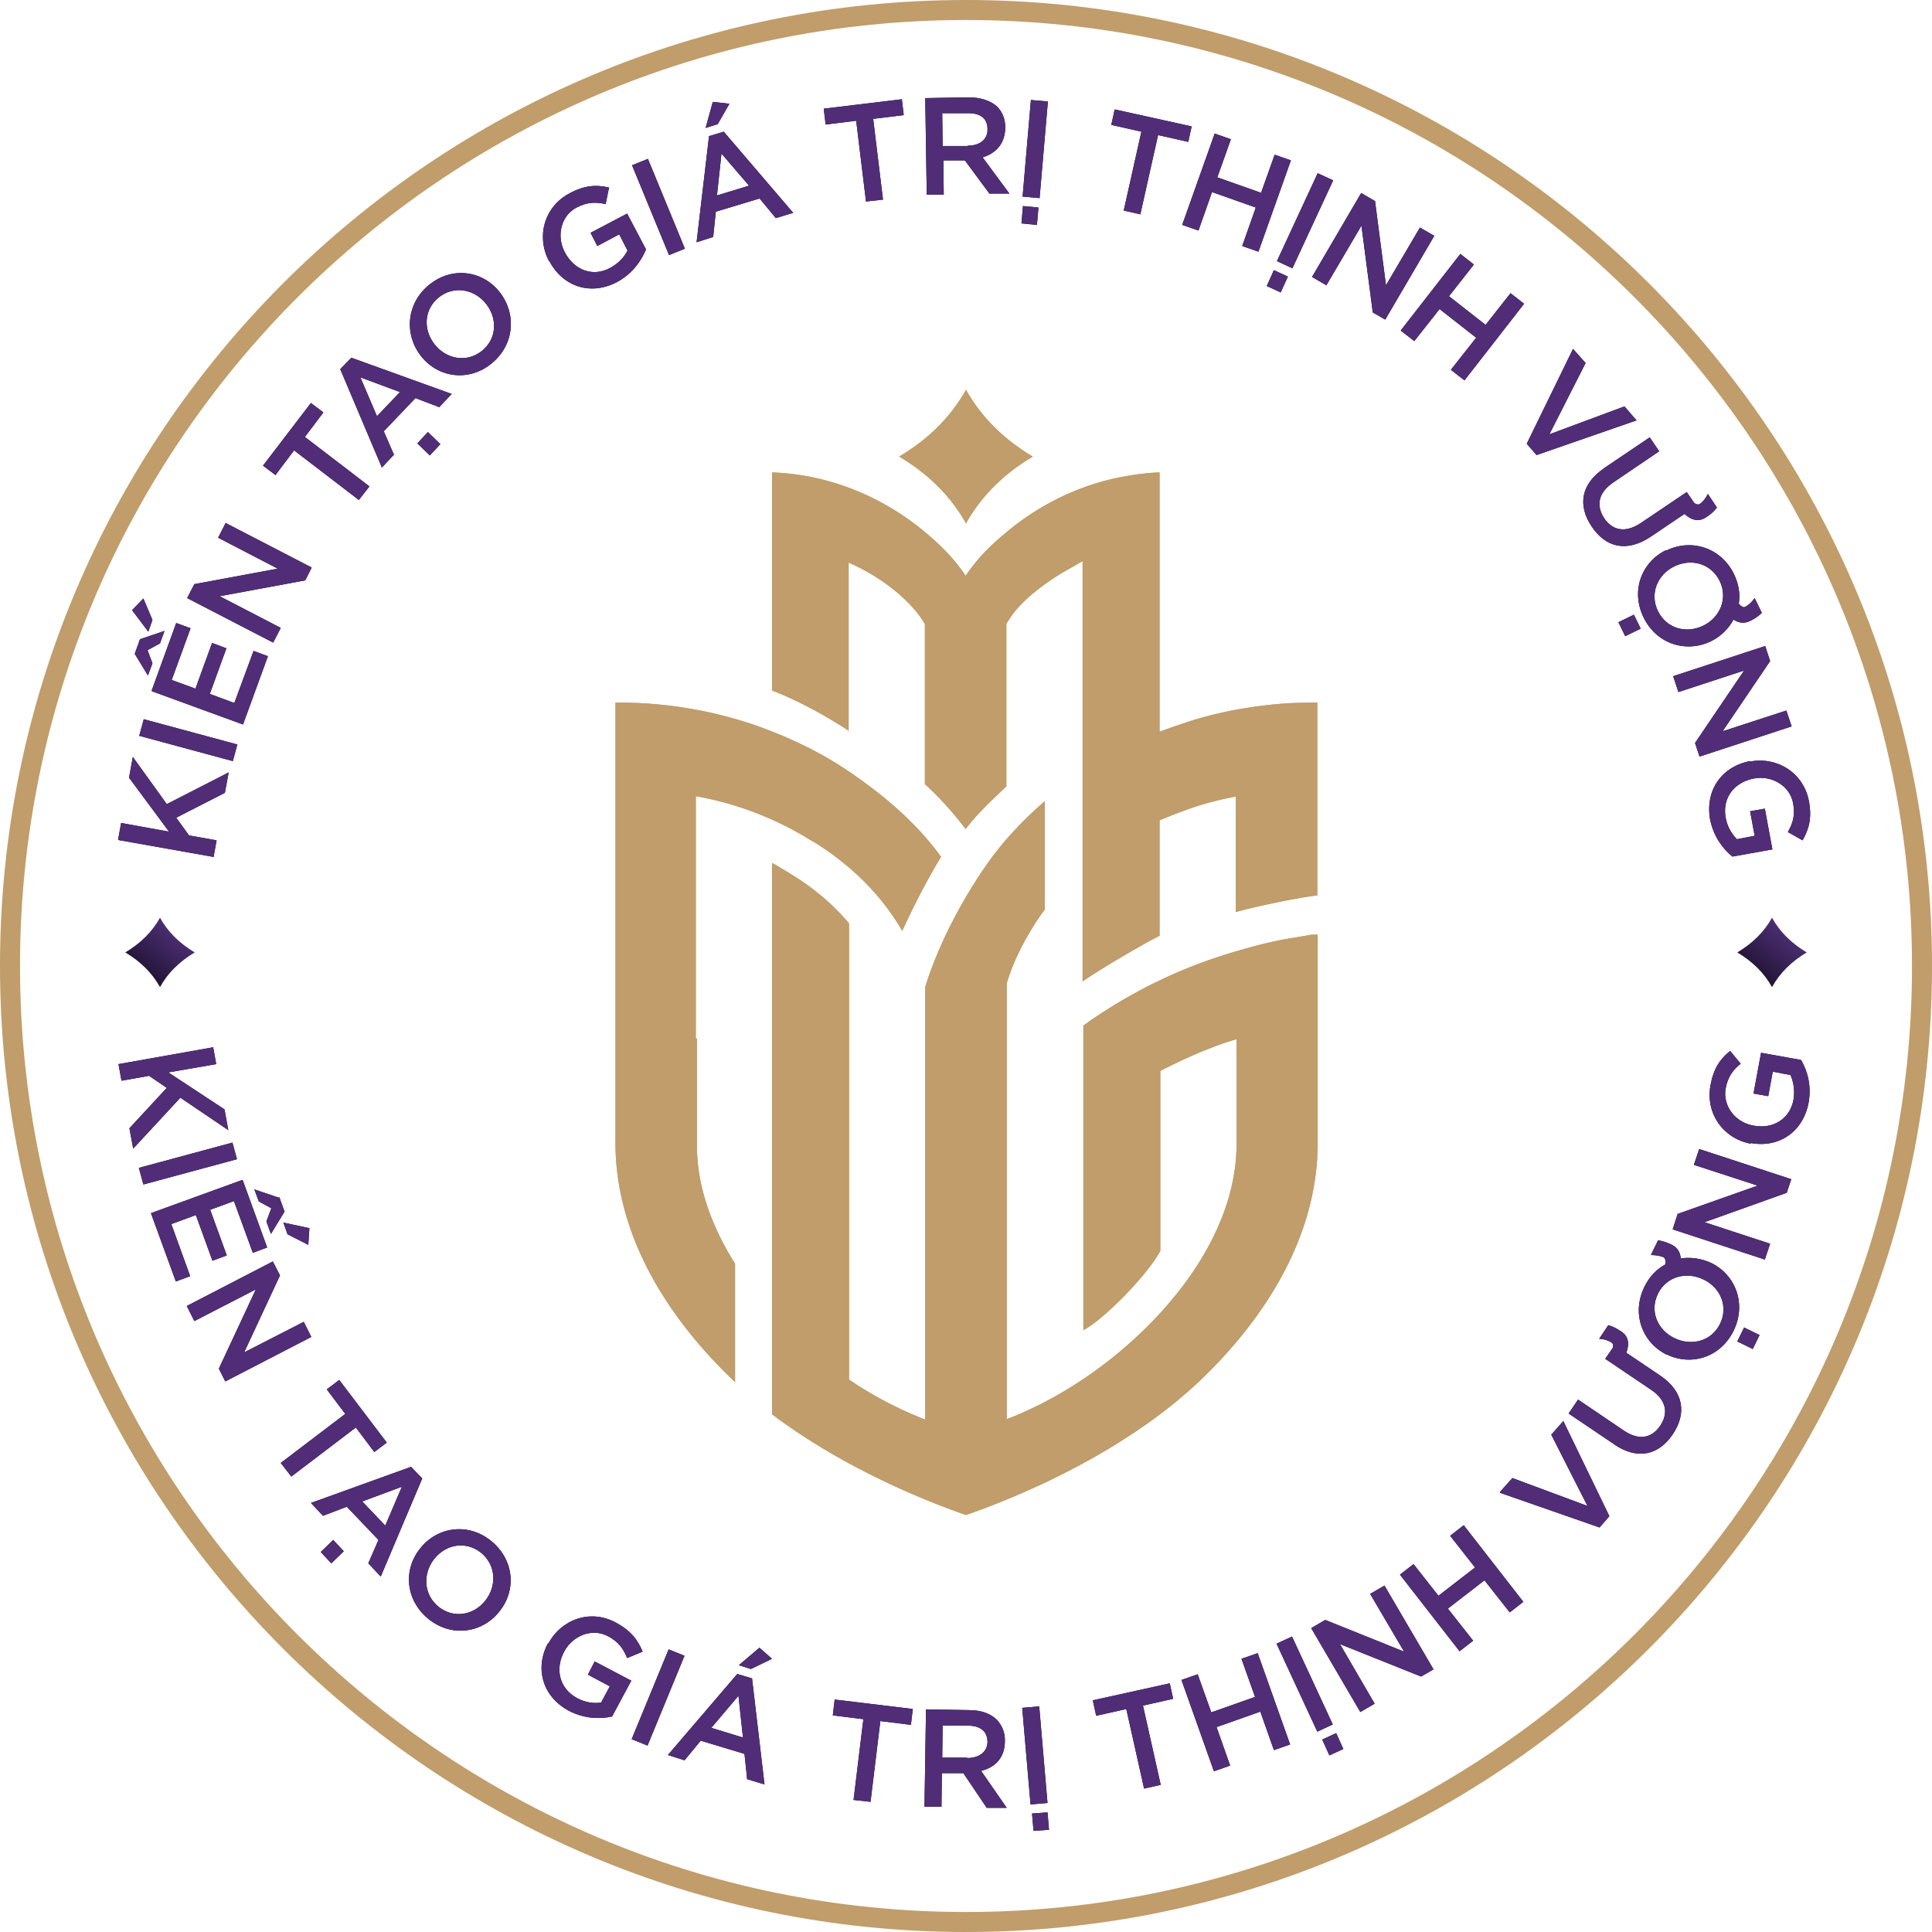 <?xml version="1.0" encoding="UTF-8"?>
<svg xmlns="http://www.w3.org/2000/svg" xmlns:v="https://vecta.io/nano" width="512" height="512">
  <defs>
    <linearGradient id="A" x1="37.9" y1="257.8" x2="46.9" y2="247.1" gradientUnits="userSpaceOnUse">
      <stop offset="0" stop-color="#221436"></stop>
      <stop offset="1" stop-color="#4c2f74"></stop>
    </linearGradient>
    <linearGradient id="B" href="#A"></linearGradient>
    <path id="C" d="M225 193.7c-6.3-4.1-13.6-8.1-20.4-10.7v-51-6.8c15.1.5 29.6 6.5 41 16.2 3.9 3.3 7.4 6.8 10.3 11.2 2.6-3.9 5.9-7.5 10.4-11.2 8.8-7.5 19.5-12.8 30.9-15 3.3-.6 6.6-1.1 10.1-1.2v6.8 61.9c.3-.1 6.3-2.3 10.4-3.5 3.2-.9 6.5-1.7 9.8-2.3 4.4-.8 8.9-1.4 13.4-1.7 3.2-.2 7.5-.2 8.2-.2v51.1c-3.3.3-15.2 2.6-21.6 4.4v-30.6a82.38 82.38 0 0 0-9.8 2.4c-4.5 1.4-10.2 3.8-10.4 3.9V248c-3.5 1.7-15.1 8.4-20.4 12.1V148.7l-5.4 3.1c-4.8 2.9-9.5 6.5-12.6 10.3-.8 1-1.5 2.1-2.2 3.2v43.1c-4 3.8-7.6 7.1-10.8 11.3-3.2-4.2-6.7-8.2-10.8-11.9v-42.4c-.6-1.1-1.4-2.2-2.2-3.2-4.4-5.4-11.1-10.1-18-13.1v44.8zm-40.6 81.6h0v-23.4h0V211a85.48 85.48 0 0 1 24.5 8.3c1.8.9 3.5 1.9 5.2 2.9.8.5 1.7 1 2.5 1.5 3 1.9 5.8 4 8.5 6.3 5.5 4.7 10.3 10.3 14 16.7 3.9-8.5 7.6-15.2 10.1-19.3 0-.1.1-.2.2-.3-5.5-7.6-12.6-14.3-22.2-21.1-4.5-3.2-9.3-6.1-14.3-8.5-4.5-2.2-9.2-4.1-13.9-5.7-11.6-3.8-23.7-5.7-35.9-5.6v117.1c.2 24.5 14 46 31 62.3l.7.7v-31.4c-6.1-9.7-10.2-20.5-10.1-31.7v-28zM256 138.7c4.1-7.3 10-13.1 17.7-17.7-7.7-4.6-13.6-10.4-17.7-17.7-4.1 7.3-10 13.1-17.7 17.7 7.7 4.6 13.6 10.4 17.7 17.7zm91.6 109L340 249c-4.2.8-8.3 1.9-12.4 3.1-2.4.7-4.8 1.5-7.2 2.3-4.2 1.5-8.4 3.2-12.4 5.1-.6.3-1.2.6-1.7.8-6.7 3.3-13.1 7.1-19.2 11.5v80.7c5-2.5 16.8-14.3 20.4-21v-47.7l.6-.3c4.9-2.5 9.8-4.7 14.7-6.5 1.6-.6 3.2-1.1 4.9-1.6v27.8c0 11.4-4.2 22.5-10.6 32.4-3.8 5.9-8.4 11.3-13.2 16.1-10.4 10.3-23.3 19.1-37.1 24.4v-16.2h0v-79.4h0v-19.9c3-10.3 10-19.5 10.1-19.6v-28.7c-5.5 4.8-9.7 9.3-12.8 13.3-1.8 2.2-13 17.2-18.9 35.9v7.3h0v71h0v36.4c-7-2.7-13.9-6.3-20.2-10.6V244.7c-4.3-5.1-9.7-9.7-16.3-13.6h0c-1.3-.8-2.6-1.6-4.1-2.4v119.4 26.7c15.4 11.6 34 20.6 51.4 26.7 21.7-7.6 45.4-19.8 62.2-35.8 17-16.3 30.8-37.8 31-62.3v-55.7h-1.6zm-86.2-18.4h0 0z"></path>
    <path id="D" d="M56.5,277.6l.8,4.4-12.7,2.2,14.9,9.8,1,5.5-12.7-8.6-12.5,13.5-1-5.4,9.9-10.7-4.7-3.2-7.3,1.3-.8-4.4,25.3-4.5Z"></path>
    <path id="E" d="M61.6,302.8l1.2,4.4-24.8,6.7-1.2-4.4,24.8-6.7Z"></path>
    <path id="F" d="M64.3,312.7l6.5,17.9-3.8,1.4-5-13.7-6.3,2.3,4.4,12.1-3.8,1.4-4.4-12.1-6.5,2.4,5,13.8-3.8,1.4-6.6-18.1,24.2-8.8Zm9.7,4.5l1.4,3.9-3.6,5.9-1.2-3.3,1.3-3.5-3.3-1.8-1.2-3.2,6.5,2.2Zm8,8.3l-.3,4.4-5.5-2.8-1.1-3.1,7,1.5Z"></path>
    <path id="G" d="M72.3,334.3l1.9,3.7-9.5,20.4,15.8-8.1,2,4-22.8,11.8-1.7-3.4,9.8-21-16.3,8.4-2-4,22.8-11.8Z"></path>
    <path id="H" d="M91.5,374.7l-4.9-6.5,3.3-2.5,12.6,16.6-3.3,2.5-4.9-6.5-17.1,13-2.8-3.6,17.1-13Z"></path>
    <path id="I" d="M109,388.8l2.9,3-11,26-3.3-3.5,2.7-6.2-8.4-8.8-6.3,2.4-3.2-3.4,26.6-9.6Zm-20.7,19.3l2.8,3-3.3,3.2-2.8-3,3.3-3.2Zm13.8-3.8l4.4-10.3-10.5,3.9,6.1,6.4Z"></path>
    <path id="J" d="M111.4 410.3h0c4.5-5.7 12.7-6.9 18.8-1.9s6.7 13.1 2.1 18.7h0c-4.5 5.7-12.7 6.9-18.8 1.9s-6.7-13.1-2.1-18.7zm17.2 13.9h0c3.1-3.9 2.9-9.4-1.1-12.7-4-3.2-9.3-2.3-12.4 1.6h0c-3.1 3.9-2.9 9.4 1.1 12.7 4 3.2 9.3 2.3 12.4-1.6z"></path>
    <path id="K" d="M145.3 435.6h0c3.4-6.4 11.1-9.3 17.9-5.6 3.9 2.1 5.8 4.5 7.1 7.7l-4.1 1.7c-1-2.4-2.2-4.3-5.1-5.8-4.2-2.2-9.3-.2-11.6 4.1h0c-2.5 4.7-1.2 9.8 3.4 12.3 2.2 1.2 4.5 1.5 6.4 1.2l2.3-4.3-5.8-3.1 1.8-3.5 9.7 5.1-5.1 9.5c-3.3.7-7.3.6-11.4-1.5-7.1-3.8-9.1-11.3-5.6-17.9z"></path>
    <path id="L" d="M177.2,437.1l4.2,1.7-9.8,23.8-4.2-1.7,9.8-23.8Z"></path>
    <path id="M" d="M195.3,443.6l4,1.2,3.3,28.1-4.6-1.4-.7-6.7-11.6-3.5-4.3,5.2-4.4-1.4,18.4-21.5Zm1.6,16.9l-1.2-11.1-7.2,8.5,8.5,2.6Zm4.4-23.8l3.3,2.9-5.6,2.7-3.2-1,5.4-4.6Z"></path>
    <path id="N" d="M228.8,455.6l-8.1-1,.5-4.2,20.7,2.5-.5,4.2-8.1-1-2.6,21.4-4.5-.5,2.6-21.4Z"></path>
    <path id="O" d="M245.4 453l11.5.2c3.2 0 5.8 1 7.4 2.7 1.3 1.5 2.1 3.3 2 5.6h0c0 4.3-2.6 6.9-6.3 7.8l6.8 9.8h-5.3l-6.2-9.2h-5.7l-.1 8.9H245l.4-25.8zm10.9 12.9c3.2 0 5.3-1.6 5.4-4.2h0c0-2.9-1.9-4.4-5.3-4.4h-6.6c0-.1-.1 8.5-.1 8.5h6.6z"></path>
    <path id="P" d="M270.9 452.6l4.5-.4 2.2 25.6-4.5.4-2.2-25.6zm2.6 28l4.1-.3.4 4.6-4.1.3-.4-4.6z"></path>
    <path id="Q" d="M298.5 452.9l-8 1.8-.9-4.1 20.4-4.5.9 4.1-8 1.8 4.7 21-4.4 1-4.7-21z"></path>
    <path id="R" d="M313.1,445.2l4.3-1.5,3.6,10.1,11.6-4.1-3.6-10.1,4.3-1.5,8.6,24.2-4.3,1.5-3.6-10.2-11.6,4.1,3.6,10.2-4.3,1.5-8.6-24.2Z"></path>
    <path id="S" d="M338.3,435.6l4.1-1.9,10.8,23.3-4.1,1.9-10.8-23.3Zm12.1,25.4l3.7-1.7,1.9,4.2-3.7,1.7-1.9-4.2Z"></path>
    <path id="T" d="M347.6,431.4l3.6-2.1,20.9,8.4-9-15.3,3.8-2.2,13,22.2-3.3,1.9-21.5-8.6,9.2,15.8-3.8,2.2-13-22.2Z"></path>
    <path id="U" d="M371,417.3l3.6-2.8,6.6,8.4,9.7-7.5-6.6-8.4,3.6-2.8,15.8,20.3-3.6,2.8-6.7-8.5-9.7,7.5,6.7,8.5-3.6,2.8-15.8-20.3Z"></path>
    <path id="V" d="M397.5,395.4l3.3-3.7,19.9,7.4-9.6-18.9,3.2-3.6,12.2,25.2-2.6,3-26.4-9.2Z"></path>
    <path id="W" d="M428 382.9l-12.3-8.3 2.5-3.7 12.1 8.2c4 2.7 7.4 2.1 9.7-1.3 2.2-3.3 1.6-6.7-2.3-9.4l-12.3-8.3 2-2.9c.2-.7.1-1.1-.3-1.4-.5-.3-1.5-.9-3.3-1l2.4-3.6c1.7.4 3.3 1.6 3.5 1.7 1.8 1.2 2.2 3.1 1.3 5.6l8.9 6c6.4 4.3 7.1 10.1 3.4 15.6s-9.3 6.9-15.5 2.7z"></path>
    <path id="X" d="M441.7 359h0c-6.5-3.2-9.4-10.9-5.9-18 1.3-2.7 3.2-4.6 5.5-5.9.2-1 0-1.6-.4-1.9-.5-.2-1.6-.6-3.4-.6l1.9-3.9c1.7.2 3.5 1.1 3.7 1.2 1.5.8 2.2 2 2.3 3.6 2.7-.4 5.5 0 8.1 1.2h0c6.5 3.2 9.4 10.9 5.9 18s-11.3 9.4-17.8 6.2zm9.8-19.9h0c-4.5-2.2-9.8-.9-12.1 3.7s-.2 9.6 4.3 11.8h0c4.5 2.2 9.8.9 12.1-3.7s.2-9.6-4.3-11.8zm8.9 16.4l1.8-3.7 4.1 2-1.8 3.7-4.1-2z"></path>
    <path id="Y" d="M443.3,325.7l1.3-4,21.2-7.5-16.9-5.5,1.4-4.2,24.4,8-1.2,3.6-21.8,7.8,17.4,5.7-1.4,4.2-24.4-8Z"></path>
    <path id="Z" d="M464 303.1h0c-7.1-1.3-12.1-7.8-10.7-15.5.8-4.4 2.5-6.9 5.2-9.1l2.8 3.4c-2 1.6-3.4 3.4-4 6.6-.8 4.6 2.6 9 7.4 9.8h0c5.2 1 9.7-1.8 10.6-6.9.4-2.4 0-4.7-.8-6.5l-4.7-.9-1.2 6.5-3.9-.7 2-10.8 10.6 1.9c1.7 2.9 2.8 6.8 2 11.3-1.5 7.9-8 12.1-15.4 10.7z"></path>
    <path id="a" d="M31.3,222.5l.8-4.4,12.7,2.3-10.6-14.3,1-5.5,9,12.5,16.4-8.4-1,5.4-12.9,6.6,3.4,4.7,7.3,1.3-.8,4.4-25.3-4.5Z"></path>
    <path id="b" d="M36.9,195l1.2-4.4,24.8,6.7-1.2,4.4-24.8-6.7Z"></path>
    <path id="c" d="M34.9,161.8l3.1-3.2,2.4,5.7-1.1,3.1-4.3-5.7Zm.8,11.5l1.4-3.9,6.5-2.2-1.2,3.3-3.3,1.8,1.3,3.5-1.2,3.2-3.6-5.9Zm4.5,9.7l6.5-17.9,3.8,1.4-5,13.7,6.3,2.3,4.4-12.1,3.8,1.4-4.4,12.1,6.5,2.4,5.1-13.8,3.8,1.4-6.6,18.1-24.1-8.8Z"></path>
    <path id="d" d="M49.6,158.5l1.9-3.7,22.1-4.1-15.8-8.2,2-3.9,22.8,11.8-1.7,3.4-22.7,4.2,16.2,8.4-2,3.9-22.8-11.8Z"></path>
    <path id="e" d="M77.9 119.4l-4.9 6.5-3.3-2.5 12.7-16.6 3.3 2.5-4.9 6.5 17.1 13.1-2.8 3.6L78 119.4z"></path>
    <path id="f" d="M90.2 97.8l2.9-3 26.6 9.6-3.3 3.5-6.3-2.4-8.4 8.8 2.7 6.2-3.2 3.4-11-26zm15.8 6.1L95.5 100l4.4 10.3 6.1-6.4zm4.6 13.6l2.8-3 3.3 3.2-2.8 3-3.3-3.2z"></path>
    <path id="g" d="M111.6 94.4h0c-4.5-5.7-4-13.9 2.1-18.9s14.2-3.8 18.7 1.9h0c4.5 5.7 4 13.9-2.1 18.9s-14.2 3.8-18.7-1.9zm17.2-13.9h0c-3.1-3.9-8.5-4.9-12.5-1.7s-4.2 8.6-1.1 12.5h0c3.1 3.9 8.5 4.9 12.5 1.7s4.2-8.6 1.1-12.5z"></path>
    <path id="h" d="M145.5 69.2h0c-3.4-6.4-1.4-14.4 5.5-18 3.9-2.1 7-2.3 10.4-1.5l-.9 4.4c-2.5-.6-4.8-.6-7.7.9-4.2 2.2-5.4 7.6-3.1 11.9h0c2.5 4.7 7.4 6.6 12 4.1 2.2-1.2 3.7-2.8 4.6-4.6l-2.2-4.3-5.8 3.1-1.8-3.5 9.7-5.1 5 9.5c-1.3 3.1-3.6 6.4-7.6 8.6-7.1 3.8-14.5 1.2-18-5.5z"></path>
    <path id="i" d="M167.5,43.8l4.2-1.7,9.8,23.8-4.2,1.7-9.8-23.8Z"></path>
    <path id="j" d="M187.8 36.1l4-1.2 18.4 21.5-4.6 1.4-4.3-5.2-11.6 3.5-.7 6.7-4.4 1.4 3.3-28.1zm1.1-9.1l4.4.5-3.1 5.4-3.2 1 1.9-6.9zm9.6 22.2l-7.3-8.5-1.2 11.1 8.5-2.6z"></path>
    <path id="k" d="M226.9 32l-8.1 1-.5-4.2 20.7-2.5.5 4.2-8.1 1 2.6 21.4-4.5.5-2.6-21.4z"></path>
    <path id="l" d="M245.2 26l11.5-.2c3.2 0 5.8.9 7.5 2.4 1.4 1.4 2.2 3.3 2.2 5.5h0c0 4.3-2.4 6.9-6 8l7.1 9.6h-5.3l-6.5-8.8H250l.1 9.1h-4.5l-.4-25.6zm11.3 12.6c3.2 0 5.3-1.7 5.2-4.4h0c0-2.9-2-4.3-5.4-4.2h-6.6l.1 8.7h6.6z"></path>
    <path id="m" d="M271.1 54.6l4.1.4-.4 4.6-4.1-.4.4-4.6zm2.1-28.1l4.5.4-2.2 25.6-4.5-.4 2.2-25.6z"></path>
    <path id="n" d="M302.5 34.9l-8-1.8.9-4.1 20.4 4.5-.9 4.1-8-1.8-4.7 21-4.4-1 4.7-21z"></path>
    <path id="o" d="M321.9,35.4l4.3,1.5-3.6,10.1,11.6,4.1,3.6-10.1,4.3,1.5-8.6,24.2-4.3-1.5,3.6-10.2-11.6-4.1-3.6,10.2-4.3-1.5,8.6-24.2Z"></path>
    <path id="p" d="M337.6,71.6l3.7,1.7-1.9,4.2-3.7-1.7,1.9-4.2Zm11.6-25.7l4.1,1.9-10.8,23.3-4.1-1.9,10.8-23.3Z"></path>
    <path id="q" d="M360.8,51.2l3.6,2.1,2.9,22.3,9-15.3,3.8,2.2-13,22.2-3.3-1.9-3-23-9.3,15.8-3.8-2.2,13-22.2Z"></path>
    <path id="r" d="M387 67.3l3.6 2.8-6.6 8.4 9.7 7.6 6.6-8.4 3.6 2.8-15.8 20.3-3.6-2.8 6.7-8.5-9.7-7.6-6.7 8.5-3.6-2.8L387 67.3z"></path>
    <path id="s" d="M416.9,92.5l3.3,3.7-9.6,18.9,19.9-7.4,3.2,3.7-26.5,9.2-2.6-3,12.3-25.2Z"></path>
    <path id="t" d="M424.9 124.2l12.3-8.3 2.5 3.7-12.1 8.2c-4 2.7-4.7 6.1-2.5 9.5 2.2 3.3 5.6 4 9.6 1.4l12.3-8.3 2 2.9c.6.4 1 .5 1.4.3.5-.3 1.4-1.1 2.2-2.7l2.4 3.6c-1 1.4-2.7 2.5-2.9 2.6-1.8 1.2-3.7.9-5.7-.9l-8.9 6c-6.4 4.3-12 2.9-15.7-2.7-3.7-5.5-2.9-11.2 3.3-15.4z"></path>
    <path id="u" d="M433 162.9l1.8 3.7-4.1 2-1.8-3.7 4.1-2zm8.6-17h0c6.5-3.2 14.4-.9 17.9 6.2 1.3 2.7 1.7 5.3 1.3 7.9.7.8 1.3 1.1 1.7.8.5-.2 1.5-.9 2.5-2.3l1.9 3.9c-1.2 1.3-3 2.1-3.2 2.2-1.5.7-2.9.5-4.3-.4-1.3 2.4-3.3 4.4-5.9 5.7h0c-6.5 3.2-14.4.9-17.9-6.2s-.6-14.7 5.9-17.9zm9.8 19.9h0c4.5-2.2 6.6-7.3 4.3-11.9s-7.5-6-12-3.8h0c-4.5 2.2-6.6 7.3-4.3 11.9s7.5 6 12 3.8z"></path>
    <path id="v" d="M467.8,171.2l1.3,4-12.6,18.6,16.9-5.5,1.4,4.2-24.4,8-1.2-3.6,13-19.2-17.4,5.7-1.4-4.2,24.4-8Z"></path>
    <path id="w" d="M463.9 201.8h0c7.1-1.3 14.1 3 15.5 10.6.8 4.4 0 7.3-1.7 10.3l-3.9-2.2c1.3-2.3 2-4.4 1.4-7.6-.8-4.6-5.6-7.5-10.4-6.6h0c-5.2 1-8.4 5.1-7.5 10.3.4 2.4 1.6 4.4 3 5.8l4.7-.9-1.2-6.5 3.9-.7 2 10.8-10.6 1.9c-2.6-2.1-5-5.4-5.9-9.8-1.4-7.9 3.2-14.1 10.6-15.5z"></path>
    <path id="x" d="M42.4,261.6c2.1-3.8,5.2-6.8,9.2-9.2-4-2.4-7.1-5.4-9.2-9.2-2.1,3.8-5.2,6.8-9.2,9.2,4,2.4,7.1,5.4,9.2,9.2Z"></path>
  </defs>
  <g fill="#c09d6a">
    <use href="#C"></use>
    <path d="M256 512C114.8 512 0 397.2 0 256S114.8 0 256 0s256 114.8 256 256-114.8 256-256 256zm0-506.7C117.8 5.3 5.3 117.8 5.3 256S117.8 506.7 256 506.7 506.7 394.2 506.7 256 394.2 5.3 256 5.3z"></path>
    <use href="#C"></use>
  </g>
  <use href="#D"></use>
  <use href="#E"></use>
  <use href="#F"></use>
  <use href="#G"></use>
  <use href="#H"></use>
  <use href="#I"></use>
  <use href="#J"></use>
  <use href="#K"></use>
  <use href="#L"></use>
  <use href="#M"></use>
  <use href="#N"></use>
  <use href="#O"></use>
  <use href="#P"></use>
  <use href="#Q"></use>
  <use href="#R"></use>
  <use href="#S"></use>
  <use href="#T"></use>
  <use href="#U"></use>
  <use href="#V"></use>
  <use href="#W"></use>
  <use href="#X"></use>
  <use href="#Y"></use>
  <use href="#Z"></use>
  <g fill="#512d78">
    <use href="#D"></use>
    <use href="#E"></use>
    <use href="#F"></use>
    <use href="#G"></use>
    <use href="#H"></use>
    <use href="#I"></use>
    <use href="#J"></use>
    <use href="#K"></use>
    <use href="#L"></use>
    <use href="#M"></use>
    <use href="#N"></use>
    <use href="#O"></use>
    <use href="#P"></use>
    <use href="#Q"></use>
    <use href="#R"></use>
    <use href="#S"></use>
    <use href="#T"></use>
    <use href="#U"></use>
    <use href="#V"></use>
    <use href="#W"></use>
    <use href="#X"></use>
    <use href="#Y"></use>
    <use href="#Z"></use>
  </g>
  <use href="#a"></use>
  <use href="#b"></use>
  <use href="#c"></use>
  <use href="#d"></use>
  <use href="#e"></use>
  <use href="#f"></use>
  <use href="#g"></use>
  <use href="#h"></use>
  <use href="#i"></use>
  <use href="#j"></use>
  <use href="#k"></use>
  <use href="#l"></use>
  <use href="#m"></use>
  <use href="#n"></use>
  <use href="#o"></use>
  <use href="#p"></use>
  <use href="#q"></use>
  <use href="#r"></use>
  <use href="#s"></use>
  <use href="#t"></use>
  <use href="#u"></use>
  <use href="#v"></use>
  <use href="#w"></use>
  <g fill="#512d78">
    <use href="#a"></use>
    <use href="#b"></use>
    <use href="#c"></use>
    <use href="#d"></use>
    <use href="#e"></use>
    <use href="#f"></use>
    <use href="#g"></use>
    <use href="#h"></use>
    <use href="#i"></use>
    <use href="#j"></use>
    <use href="#k"></use>
    <use href="#l"></use>
    <use href="#m"></use>
    <use href="#n"></use>
    <use href="#o"></use>
    <use href="#p"></use>
    <use href="#q"></use>
    <use href="#r"></use>
    <use href="#s"></use>
    <use href="#t"></use>
    <use href="#u"></use>
    <use href="#v"></use>
    <use href="#w"></use>
  </g>
  <use href="#x" fill="url(#A)"></use>
  <use href="#x" x="427.2" fill="url(#B)"></use>
</svg>
